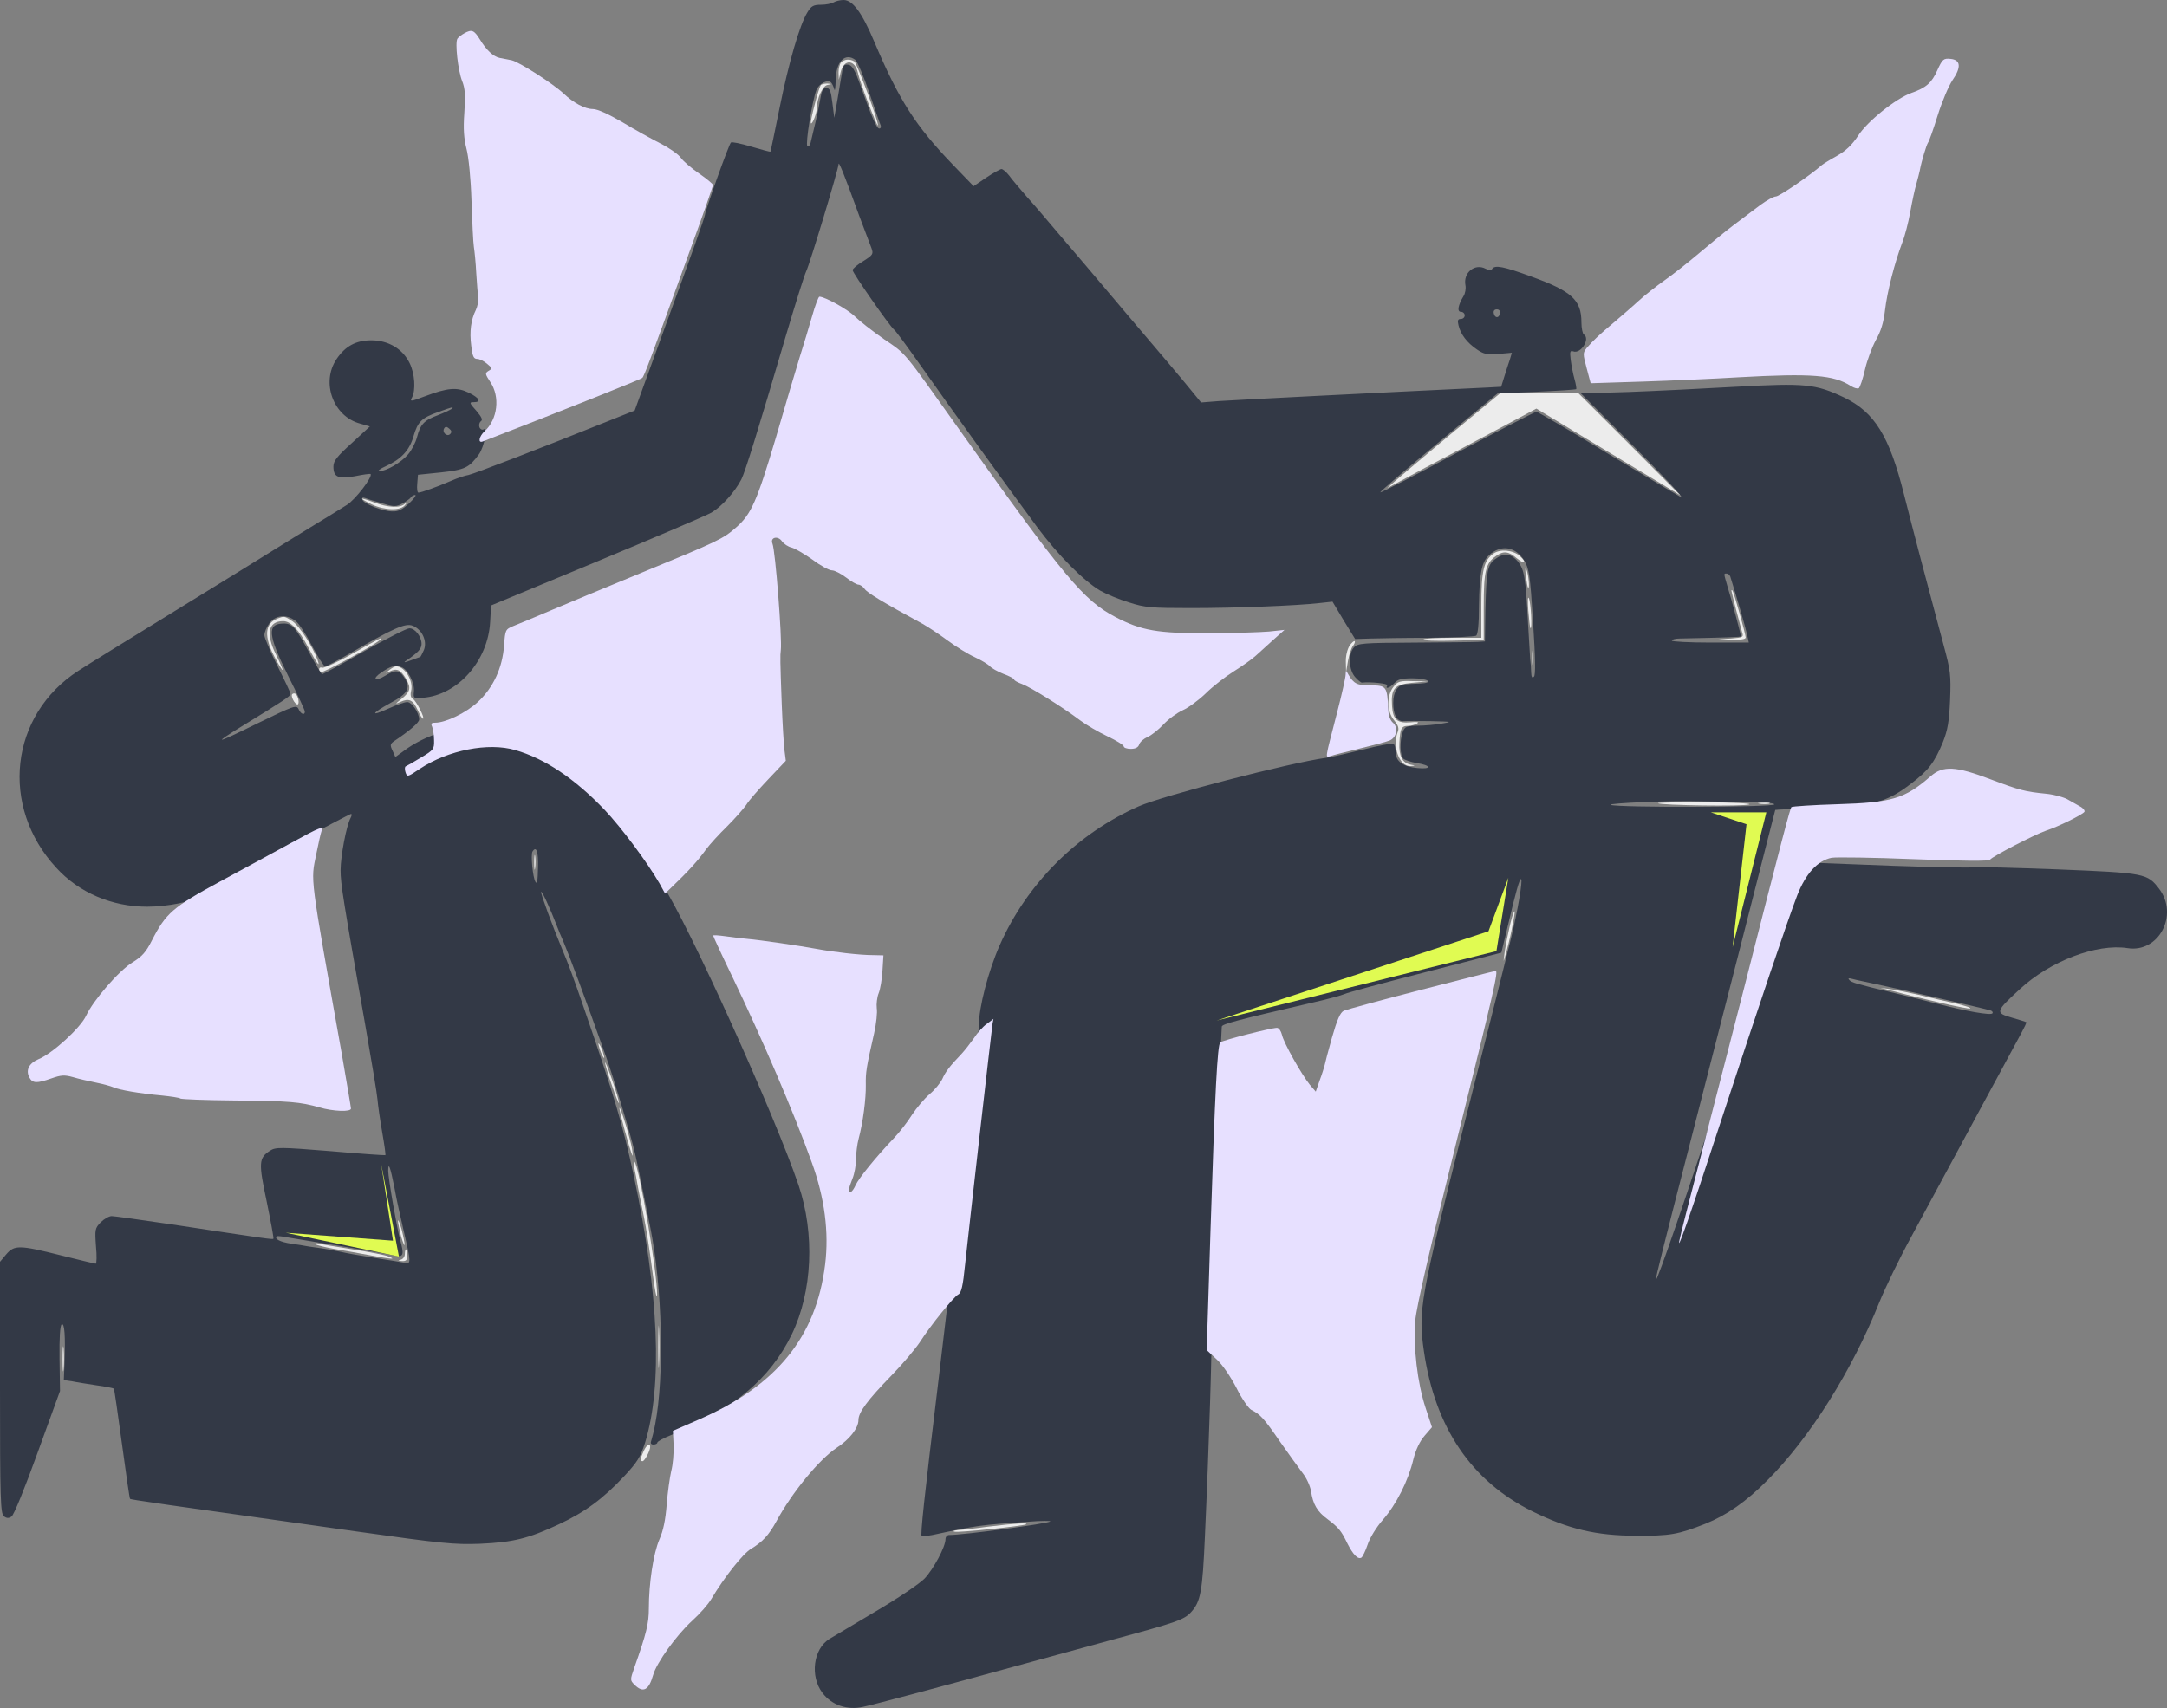 <?xml version="1.0" encoding="UTF-8" standalone="no"?>
<svg
   width="468"
   height="369"
   viewBox="0 0 468 369"
   fill="none"
   version="1.1"
   id="svg3235"
   sodipodi:docname="svg.svg"
   inkscape:version="1.2 (dc2aeda, 2022-05-15)"
   xmlns:inkscape="http://www.inkscape.org/namespaces/inkscape"
   xmlns:sodipodi="http://sodipodi.sourceforge.net/DTD/sodipodi-0.dtd"
   xmlns="http://www.w3.org/2000/svg"
   xmlns:svg="http://www.w3.org/2000/svg">
  <rect x="0" y="0" width="468" height="369" fill="#808080" stroke="none"/>
  <defs
     id="defs3239" />
  <sodipodi:namedview
     id="namedview3237"
     pagecolor="#ffffff"
     bordercolor="#000000"
     borderopacity="0.25"
     inkscape:showpageshadow="2"
     inkscape:pageopacity="0.0"
     inkscape:pagecheckerboard="0"
     inkscape:deskcolor="#d1d1d1"
     showgrid="false"
     inkscape:zoom="0.57420925"
     inkscape:cx="195.05085"
     inkscape:cy="156.73729"
     inkscape:window-width="1680"
     inkscape:window-height="1022"
     inkscape:window-x="1920"
     inkscape:window-y="0"
     inkscape:window-maximized="1"
     inkscape:current-layer="svg3235" />
  <path
     d="m 180.022,0.514 c -0.411,0.257 -1.646,0.514 -2.726,0.514 -1.595,0 -2.109,0.257 -2.932,1.645 -1.646,2.673 -4.012,10.745 -6.018,20.718 -1.029,5.09 -1.903,9.305 -1.954,9.357 -0.052,0.103 -1.903,-0.411 -4.167,-1.08 -2.212,-0.668 -4.217,-1.08 -4.372,-0.874 -0.462,0.411 -5.606,14.857 -5.606,15.629 0,0.36 -3.395,9.974 -7.612,21.438 l -7.561,20.821 -6.429,2.57 c -13.425,5.399 -28.238,11.105 -29.472,11.362 -0.72,0.103 -2.418,0.668 -3.807,1.286 -2.88,1.234 -6.378,2.519 -6.995,2.519 -0.257,0 -0.36,-0.874 -0.257,-1.953 l 0.154,-1.902 4.989,-0.514 c 5.195,-0.565 6.069,-1.028 8.178,-3.907 1.132,-1.594 2.006,-5.964 1.029,-5.399 -0.308,0.206 -0.719,0 -0.926,-0.462 -0.154,-0.514 0,-1.029 0.308,-1.285 0.463,-0.257 0.206,-0.875 -0.977,-2.263 -1.543,-1.696 -1.543,-1.85 -0.566,-1.85 1.749,0 1.235,-0.926 -1.08,-2.056 -2.572,-1.234 -4.526,-1.08 -9.566,0.823 -2.984,1.131 -3.189,1.131 -2.675,0.205 0.823,-1.542 0.617,-5.14 -0.514,-7.403 -1.492,-3.085 -4.578,-4.935 -8.282,-4.935 -3.291,0 -5.606,1.234 -7.509,4.062 -3.394,5.037 -0.72,12.389 5.092,13.931 l 2.108,0.617 -3.909,3.598 c -3.138,2.828 -3.961,3.856 -3.961,5.038 0,2.314 1.029,2.776 4.68,2.107 1.749,-0.359 3.24,-0.565 3.343,-0.462 0.514,0.565 -3.291,5.552 -5.143,6.684 -1.132,0.719 -4.629,2.879 -7.766,4.78 -3.086,1.902 -7.047,4.319 -8.744,5.399 -1.697,1.08 -11.058,6.838 -20.831,12.853 -9.773,6.014 -19.031,11.721 -20.574,12.75 -14.865,9.561 -17.076,29.355 -4.783,42.618 4.886,5.347 11.984,8.381 19.597,8.381 4.423,0 9.927,-1.132 11.419,-2.314 0.411,-0.36 2.057,-1.337 3.6,-2.159 1.543,-0.874 8.641,-4.678 15.739,-8.586 7.098,-3.856 13.065,-6.992 13.27,-6.992 0.206,0 0.155,0.411 -0.102,0.875 -0.927,1.696 -2.16,8.328 -2.16,11.31 0,2.931 0.565,6.375 5.401,33.828 1.286,7.352 2.469,14.395 2.572,15.68 0.103,1.286 0.565,4.473 1.029,7.146 0.462,2.623 0.772,4.833 0.668,4.884 -0.103,0.051 -5.452,-0.308 -11.881,-0.874 -10.853,-0.875 -11.83,-0.875 -13.013,-0.103 -2.469,1.594 -2.52,2.571 -0.72,11.053 0.874,4.267 1.543,7.865 1.44,7.968 -0.206,0.205 -1.234,0.051 -21.911,-3.085 -6.635,-0.977 -12.447,-1.799 -13.013,-1.799 -0.566,0 -1.646,0.617 -2.366,1.337 -1.234,1.285 -1.286,1.542 -1.029,5.14 0.206,2.108 0.154,3.805 -0.051,3.805 -0.206,0 -3.6,-0.823 -7.509,-1.799 C 4.166,268.924 3.086,268.924 1.337,270.981 L 0,272.575 v 27.144 c 0,24.111 0.103,27.195 0.823,27.813 0.566,0.462 1.029,0.514 1.646,0.103 0.514,-0.257 2.932,-6.272 5.658,-13.829 L 12.962,300.491 12.859,293.499 c -0.051,-4.524 0.103,-7.146 0.463,-7.403 0.617,-0.36 0.823,2.416 0.617,8.328 l -0.154,3.702 1.749,0.257 c 0.926,0.206 3.292,0.565 5.298,0.875 1.955,0.257 3.652,0.616 3.755,0.719 0.103,0.103 0.874,5.45 1.749,11.927 0.874,6.426 1.646,11.824 1.749,11.876 0.103,0.205 6.069,1.028 48.812,7.043 18.568,2.622 21.191,2.879 26.746,2.673 7.252,-0.308 10.595,-1.182 17.077,-4.215 5.606,-2.622 9.463,-5.45 14.093,-10.385 2.778,-2.982 3.497,-4.113 4.475,-7.146 3.858,-12.441 3.035,-32.337 -2.418,-57.785 -2.315,-10.795 -4.218,-17.274 -10.595,-35.729 -2.521,-7.352 -3.497,-9.923 -4.938,-13.367 -1.954,-4.678 -4.577,-11.773 -4.474,-12.184 0.154,-0.359 1.954,3.547 3.497,7.557 0.205,0.566 0.772,1.954 1.286,3.085 1.389,3.29 4.32,11.156 9.206,24.831 1.8,5.038 5.401,17.12 6.275,20.924 0.668,2.93 1.081,5.037 3.343,16.194 2.572,12.801 3.035,32.028 1.029,42.413 -0.257,1.388 -0.668,2.982 -0.823,3.444 -0.257,0.668 -0.103,0.926 0.462,0.926 0.463,0 0.824,-0.205 0.824,-0.411 0,-0.257 1.337,-0.977 2.983,-1.645 13.373,-5.398 21.396,-12.132 26.078,-21.798 4.423,-9.202 4.989,-21.644 1.44,-32.183 -5.195,-15.268 -23.66,-56.139 -29.472,-65.033 -8.024,-12.338 -11.419,-16.862 -16.202,-21.644 -8.23,-8.277 -14.916,-12.03 -22.22,-12.441 -5.812,-0.308 -12.756,1.799 -17.488,5.399 l -1.697,1.234 -0.617,-1.388 c -0.565,-1.183 -0.514,-1.44 0.36,-2.056 3.446,-2.314 5.401,-4.011 5.401,-4.679 0,-1.439 -1.595,-3.753 -2.572,-3.753 -0.566,0 -2.315,0.617 -3.91,1.337 -4.166,1.902 -3.96,1.182 0.257,-1.131 3.961,-2.108 4.527,-3.342 2.829,-5.758 -0.977,-1.389 -1.748,-1.44 -3.909,-0.155 -2.264,1.389 -2.983,0.72 -0.823,-0.719 2.057,-1.388 2.88,-1.593 4.269,-1.131 1.389,0.462 2.932,3.444 2.726,5.296 -0.154,1.439 -0.103,1.49 1.903,1.336 7.561,-0.565 14.093,-7.968 14.556,-16.348 l 0.206,-3.598 22.682,-9.408 c 12.498,-5.193 23.711,-9.974 24.895,-10.641 2.212,-1.286 5.091,-4.473 6.48,-7.198 0.823,-1.645 3.446,-10.076 9.619,-31.051 2.057,-6.94 4.012,-13.161 4.372,-13.881 0.772,-1.542 6.944,-22.003 6.995,-23.134 0,-0.771 1.081,1.799 4.526,11.31 1.132,2.982 2.264,6.015 2.572,6.786 0.463,1.285 0.36,1.491 -1.748,2.828 -1.286,0.771 -2.315,1.645 -2.315,1.954 0,0.617 8.023,12.133 8.949,12.853 0.36,0.257 2.932,3.753 5.71,7.711 5.915,8.432 19.236,26.888 25.203,34.959 4.526,6.067 9.978,11.568 13.63,13.727 1.286,0.719 4.063,1.901 6.172,2.519 3.446,1.131 4.834,1.234 13.373,1.234 9.773,0 22.785,-0.514 27.775,-1.08 l 2.829,-0.308 2.418,4.061 2.469,4.011 3.189,-0.103 c 1.8,-0.051 7.509,-0.154 12.807,-0.154 5.247,-0.052 9.773,-0.257 10.133,-0.463 0.36,-0.205 0.617,-2.416 0.617,-6.477 0.103,-7.095 0.565,-9.407 2.16,-10.898 2.623,-2.417 5.76,-1.902 7.663,1.234 0.978,1.593 1.235,3.187 1.852,13.109 0.514,8.02 0.565,11.516 0.205,11.876 -0.411,0.411 -0.565,0.103 -0.617,-0.977 0,-0.823 -0.102,-2.056 -0.205,-2.776 -0.052,-0.72 -0.257,-4.165 -0.463,-7.712 -0.514,-10.076 -0.823,-11.721 -2.212,-13.418 -1.492,-1.747 -3.086,-1.901 -4.937,-0.462 -1.646,1.285 -1.852,2.519 -2.057,11.053 l -0.103,6.683 -1.543,0.103 c -0.824,0.052 -6.996,0.103 -13.733,0.154 -11.213,0.052 -12.19,0.154 -13.013,1.029 -1.286,1.439 -1.132,4.935 0.308,6.477 0.617,0.668 1.235,1.183 1.44,1.131 1.903,-0.205 5.71,0.206 5.453,0.617 -0.566,0.926 0.565,0.514 1.543,-0.514 0.719,-0.823 1.594,-1.028 3.909,-1.028 3.343,0 4.783,0.977 1.646,1.131 -1.08,0.051 -2.521,0.103 -3.189,0.154 -1.594,0.051 -2.623,1.594 -2.623,4.01 0,2.622 0.823,4.062 2.212,3.959 0.617,-0.051 3.343,-0.051 6.018,0 4.423,0.103 4.629,0.154 2.315,0.514 -1.389,0.257 -3.807,0.462 -5.298,0.462 -2.418,0.052 -2.778,0.206 -3.189,1.388 -0.72,1.851 -0.617,5.141 0.154,5.758 0.36,0.309 1.646,0.72 2.829,0.926 3.24,0.514 3.343,1.388 0.154,1.08 -3.137,-0.308 -4.68,-1.44 -4.68,-3.496 0,-0.771 -0.206,-1.542 -0.463,-1.747 -0.308,-0.154 -3.291,0.411 -6.687,1.285 -3.394,0.823 -6.944,1.645 -7.869,1.748 -7.869,1.08 -35.233,8.174 -40.479,10.487 -13.27,5.861 -24.122,16.708 -29.986,29.972 -2.469,5.552 -4.526,13.469 -4.526,17.377 -0.052,2.622 -3.292,31.308 -8.693,76.395 -3.189,26.271 -3.961,33.725 -3.651,33.93 0.154,0.103 1.183,-0.051 2.315,-0.256 9.824,-2.108 10.235,-2.159 20.831,-2.879 2.675,-0.206 4.783,-0.206 4.629,-0.052 -0.463,0.463 -18.671,2.931 -21.86,2.931 -0.411,0 -0.772,0.411 -0.772,0.874 0,1.696 -2.624,6.529 -4.526,8.534 -1.029,1.08 -5.813,4.319 -10.647,7.146 -4.783,2.828 -9.258,5.501 -9.927,5.912 -3.446,2.159 -4.218,8.02 -1.492,11.619 2.006,2.674 5.35,3.805 8.795,3.033 3.241,-0.719 16.254,-4.215 30.141,-8.019 5.812,-1.594 16.51,-4.524 23.865,-6.529 13.682,-3.701 15.379,-4.267 16.871,-5.963 2.005,-2.211 2.417,-4.422 2.931,-16.143 0.875,-19.073 1.646,-43.647 1.389,-44.058 -0.308,-0.514 0.978,-42.465 1.749,-56.14 0.257,-5.244 0.514,-9.768 0.514,-10.076 0,-0.566 3.137,-1.389 19.545,-5.193 3.24,-0.72 6.377,-1.594 6.944,-1.851 0.565,-0.308 8.435,-2.416 17.488,-4.729 l 16.407,-4.216 1.286,-5.347 c 1.8,-7.711 2.675,-10.847 2.984,-10.539 0.359,0.36 -0.72,6.735 -2.212,12.904 -0.668,2.828 -5.195,20.77 -10.03,39.843 -9.618,38.095 -10.03,40.408 -8.744,49.301 2.418,16.451 10.236,28.019 23.455,34.547 7.715,3.805 13.784,5.245 22.374,5.245 7.252,0.051 9.052,-0.257 14.916,-2.571 4.629,-1.851 8.847,-4.781 13.424,-9.408 9.155,-9.15 18.259,-23.648 24.174,-38.454 1.235,-3.033 4.321,-9.459 6.944,-14.241 11.162,-20.718 22.58,-41.796 23.712,-43.904 0.668,-1.234 1.183,-2.314 1.08,-2.366 -0.103,-0.051 -1.492,-0.513 -3.137,-0.977 -3.6,-1.028 -3.549,-1.285 1.697,-6.117 6.583,-6.118 16.664,-9.923 23.3,-8.894 6.738,1.08 11.11,-7.146 6.841,-12.802 -2.572,-3.341 -2.932,-3.444 -21.911,-4.215 -9.464,-0.36 -17.694,-0.565 -18.208,-0.463 -0.565,0.154 -8.281,0 -17.179,-0.308 l -16.151,-0.616 -2.108,1.131 c -1.184,0.668 -2.572,1.748 -3.086,2.468 -1.338,1.799 -5.71,14.241 -15.019,42.619 -8.487,25.962 -14.711,44.058 -15.019,43.801 -0.154,-0.154 1.697,-7.506 7.869,-31.462 1.543,-5.964 6.172,-24.111 10.339,-40.357 4.115,-16.245 7.56,-29.612 7.56,-29.663 0.052,-0.051 4.475,-0.257 9.825,-0.411 11.419,-0.462 14.248,-1.234 19.545,-5.296 3.704,-2.827 4.989,-4.472 6.841,-8.945 1.029,-2.622 1.337,-4.37 1.543,-9.099 0.206,-5.347 0.103,-6.323 -1.389,-11.825 -3.189,-11.875 -6.687,-25.139 -8.59,-32.696 -3.137,-12.492 -6.326,-17.634 -12.91,-20.821 -6.172,-2.93 -8.384,-3.136 -23.3,-2.314 -7.201,0.411 -17.694,0.926 -23.3,1.131 l -10.236,0.309 11.522,11.567 c 6.326,6.323 10.903,11.208 10.184,10.899 -0.668,-0.36 -7.921,-4.679 -16.048,-9.562 -8.127,-4.935 -15.019,-8.945 -15.276,-8.945 -0.257,0 -7.92,3.958 -17.025,8.791 -9.053,4.883 -16.562,8.739 -16.716,8.637 -0.103,-0.103 5.555,-4.987 12.602,-10.796 l 12.756,-10.59 8.384,-0.36 c 4.629,-0.205 8.487,-0.462 8.59,-0.565 0.103,-0.051 -0.051,-1.08 -0.36,-2.159 -0.308,-1.08 -0.668,-2.982 -0.823,-4.164 -0.206,-1.748 -0.154,-2.057 0.514,-1.851 1.646,0.668 3.806,-2.725 2.315,-3.65 -0.257,-0.154 -0.514,-1.337 -0.514,-2.622 0,-4.833 -2.109,-6.735 -10.801,-9.871 -6.018,-2.211 -7.921,-2.571 -8.487,-1.645 -0.206,0.36 -0.668,0.308 -1.389,-0.051 -2.315,-1.234 -4.886,0.823 -4.372,3.547 0.154,0.72 -0.051,1.799 -0.411,2.365 -1.183,1.954 -1.44,3.393 -0.566,3.393 0.463,0 0.824,0.36 0.824,0.771 0,0.411 -0.36,0.771 -0.824,0.771 -0.668,0 -0.772,0.309 -0.514,1.388 0.463,1.954 1.852,3.753 3.961,5.192 1.492,1.028 2.212,1.183 4.681,0.976 l 2.88,-0.256 -0.411,1.388 c -0.257,0.719 -0.772,2.365 -1.183,3.649 l -0.72,2.314 -2.778,0.154 c -24.122,1.132 -55.086,2.725 -58.121,2.931 l -3.909,0.308 -2.264,-2.776 c -1.234,-1.543 -7.355,-8.791 -13.578,-16.092 -6.172,-7.352 -13.013,-15.372 -15.173,-17.891 -2.109,-2.519 -5.092,-6.015 -6.635,-7.712 -1.491,-1.748 -3.24,-3.753 -3.806,-4.575 -0.617,-0.771 -1.338,-1.388 -1.646,-1.388 -0.257,0 -1.749,0.823 -3.292,1.851 l -2.726,1.851 -4.372,-4.524 C 197.664,27.144 194.167,21.644 188.766,8.894 186.142,2.673 184.137,0 182.183,0 c -0.772,0 -1.749,0.257 -2.16,0.514 z m 4.732,12.441 c 0.411,0.36 1.8,3.547 2.983,7.095 1.234,3.547 2.315,6.735 2.469,7.043 0.103,0.36 0,0.668 -0.308,0.668 -0.566,0 -1.543,-2.211 -3.961,-8.997 -1.286,-3.65 -1.903,-4.678 -2.726,-4.781 -0.875,-0.154 -1.132,0.154 -1.338,1.542 -0.154,0.925 -0.617,3.547 -0.977,5.809 l -0.72,4.113 -0.411,-3.239 c -0.309,-2.57 -0.566,-3.187 -1.286,-3.187 -0.72,0 -1.029,0.565 -1.286,2.159 -0.206,1.234 -0.668,3.496 -1.029,5.038 -0.36,1.542 -0.824,3.496 -1.029,4.319 -0.154,0.874 -0.514,1.285 -0.772,1.028 -0.463,-0.463 1.029,-9.716 1.954,-12.133 0.565,-1.388 2.469,-2.365 3.189,-1.594 0.205,0.206 0.514,0.874 0.668,1.439 0.154,0.566 0.257,-0.308 0.308,-1.954 0.052,-4.061 2.057,-6.066 4.27,-4.37 z M 323.937,67.707 c -0.206,1.131 -1.132,1.028 -1.337,-0.051 -0.103,-0.514 0.154,-0.823 0.668,-0.823 0.514,0 0.772,0.36 0.668,0.874 z M 97.469,88.373 c -0.309,0.206 -1.595,0.823 -2.932,1.337 -2.932,1.08 -3.755,1.953 -4.475,4.73 -0.308,1.182 -1.183,2.879 -1.954,3.753 -1.44,1.696 -4.68,3.598 -6.172,3.598 -0.514,0 0.103,-0.513 1.389,-1.08 3.291,-1.49 5.091,-3.392 5.966,-6.425 0.926,-3.188 1.749,-4.011 5.401,-5.296 3.292,-1.183 3.395,-1.183 2.778,-0.617 z m -0.257,5.399 c -0.668,0.668 -1.8,-0.36 -1.286,-1.234 0.257,-0.411 0.565,-0.411 1.08,0.051 0.514,0.411 0.617,0.772 0.206,1.183 z m -8.847,14.96 c -1.44,1.337 -2.366,1.799 -3.6,1.748 -2.108,0 -6.223,-1.645 -6.48,-2.52 -0.155,-0.462 0.051,-0.565 0.616,-0.359 0.463,0.205 2.109,0.719 3.652,1.131 2.52,0.772 2.932,0.772 4.32,0.051 0.824,-0.462 1.698,-1.028 1.852,-1.336 0.154,-0.257 0.617,-0.514 0.926,-0.514 0.36,0 -0.257,0.823 -1.286,1.799 z M 373.674,124.515 c 1.286,4.113 3.394,11.311 3.651,12.596 l 0.36,1.696 h -8.333 c -4.526,0 -8.281,-0.205 -8.281,-0.411 0,-0.257 0.772,-0.462 1.697,-0.462 9.927,-0.206 13.219,-0.308 13.219,-0.462 0,-0.309 -1.954,-7.712 -2.881,-10.693 -0.874,-3.034 -0.874,-2.879 -0.205,-2.879 0.308,0 0.617,0.308 0.772,0.616 z m -309.844,9.614 c 0.72,0.514 2.315,2.982 3.549,5.399 1.286,2.416 2.572,4.421 2.829,4.421 0.308,0 2.726,-1.286 5.401,-2.828 9.206,-5.347 11.933,-6.58 13.476,-5.963 2.057,0.771 3.24,3.341 2.469,5.244 -0.36,0.823 -0.72,1.491 -0.772,1.491 -0.052,0 -1.029,0.359 -2.109,0.771 -1.183,0.463 -1.645,0.514 -1.029,0.103 2.572,-1.748 3.395,-2.571 3.395,-3.649 0,-1.594 -1.389,-3.393 -2.624,-3.393 -0.565,0 -4.988,2.262 -9.824,4.986 -4.835,2.776 -8.898,4.987 -9.052,4.935 -0.155,-0.051 -1.338,-2.056 -2.675,-4.524 -2.983,-5.552 -3.755,-6.426 -5.555,-6.426 -3.703,0 -3.498,2.417 0.926,11.311 2.006,3.959 3.6,7.403 3.6,7.711 0,0.874 -0.874,0.565 -1.337,-0.514 -0.463,-0.977 -0.926,-0.823 -8.95,3.085 -9.104,4.472 -9.824,4.627 -3.343,0.616 8.898,-5.449 10.544,-6.528 10.544,-6.992 0,-0.257 -1.286,-2.981 -2.829,-6.066 -1.543,-3.084 -2.829,-6.066 -2.829,-6.631 0,-0.617 0.463,-1.748 1.08,-2.571 1.286,-1.799 3.755,-2.005 5.658,-0.514 z m 313.084,39.071 c 3.807,0.052 6.275,0.257 6.275,0.565 0,0.617 -33.844,0.72 -35.336,0.103 -0.926,-0.36 13.373,-0.977 19.391,-0.772 1.851,0.052 6.172,0.103 9.67,0.103 z M 116.191,187.44 c -0.051,2.879 -0.205,3.702 -0.565,3.033 -0.565,-0.977 -1.029,-5.861 -0.617,-6.528 0.824,-1.286 1.286,0 1.183,3.495 z m 289.116,25.191 c 3.806,0.771 23.3,5.244 24.586,5.655 0.36,0.103 0.565,0.411 0.411,0.617 -0.308,0.513 -5.761,-0.463 -11.881,-2.056 -2.264,-0.566 -6.429,-1.645 -9.258,-2.314 -8.384,-2.005 -9.258,-2.263 -9.773,-2.828 -0.36,-0.411 -0.154,-0.462 0.772,-0.205 0.719,0.205 3.034,0.667 5.143,1.131 z M 85.176,256.535 c 0.411,2.417 1.389,6.735 2.057,9.562 1.543,6.631 1.595,7.095 0.052,6.684 -0.669,-0.155 -3.6,-0.617 -6.584,-1.08 -2.931,-0.463 -6.172,-1.029 -7.149,-1.286 -0.978,-0.205 -3.086,-0.616 -4.629,-0.823 -1.543,-0.205 -2.932,-0.411 -3.086,-0.462 -0.154,-0.051 -1.492,-0.257 -2.932,-0.462 -2.417,-0.36 -3.703,-1.029 -3.138,-1.594 0.103,-0.103 1.183,0 2.469,0.257 1.286,0.205 3.96,0.668 5.915,0.977 4.423,0.668 15.431,2.571 17.385,2.982 1.594,0.308 1.749,-0.36 0.875,-3.444 -0.668,-2.314 -2.572,-13.367 -2.572,-14.909 0,-2.108 0.462,-0.823 1.337,3.598 z"
     fill="#333946"
     id="path3149"
     style="stroke-width:1.001" />
  <path
     d="m 100.233,7.212 c -0.566,0.309 -1.235,0.823 -1.44,1.131 -0.566,0.823 0.102,6.889 1.029,9.202 0.616,1.542 0.719,3.033 0.462,6.786 -0.257,3.547 -0.103,5.552 0.463,7.814 0.462,1.748 0.926,6.323 1.08,11.207 0.154,4.524 0.36,8.997 0.514,9.973 0.154,0.977 0.411,3.496 0.514,5.655 0.154,2.159 0.309,4.524 0.411,5.295 0.103,0.771 -0.154,2.005 -0.514,2.725 -1.029,2.056 -1.388,4.627 -0.977,7.711 0.257,2.262 0.514,2.827 1.286,2.827 0.514,0 1.44,0.463 2.108,1.029 1.132,0.925 1.183,1.08 0.36,1.542 -0.823,0.514 -0.772,0.668 0.36,2.417 2.16,3.187 1.594,8.07 -1.235,10.641 -1.183,1.08 -1.491,2.622 -0.411,2.21 17.128,-6.631 34.153,-13.418 34.461,-13.726 0.411,-0.359 1.697,-3.805 10.081,-26.939 2.881,-7.866 5.196,-14.498 5.196,-14.755 0,-0.206 -1.338,-1.337 -2.983,-2.468 -1.646,-1.131 -3.395,-2.622 -3.91,-3.342 -0.462,-0.72 -2.418,-2.108 -4.32,-3.085 -1.903,-0.977 -5.658,-3.033 -8.282,-4.627 -3.086,-1.799 -5.452,-2.879 -6.429,-2.879 -1.748,0 -4.218,-1.337 -6.377,-3.393 -2.264,-2.108 -9.567,-6.786 -11.162,-7.146 -0.875,-0.154 -2.006,-0.411 -2.624,-0.514 -1.388,-0.309 -2.829,-1.645 -4.269,-4.01 -1.234,-2.005 -1.748,-2.211 -3.394,-1.285 z"
     fill="#e7e0ff"
     id="path3151"
     style="stroke-width:1.001" />
  <path
     d="m 418.417,15.137 c -1.234,2.776 -2.418,3.804 -5.606,4.935 -3.343,1.182 -9.567,6.169 -11.522,9.254 -1.286,1.954 -2.623,3.239 -4.526,4.318 -1.492,0.823 -2.983,1.748 -3.292,2.005 -2.52,2.211 -9.206,6.786 -9.927,6.786 -0.514,0 -2.057,0.874 -3.446,1.902 -1.389,1.028 -3.909,2.93 -5.606,4.216 -1.698,1.285 -5.041,4.01 -7.458,6.066 -2.418,2.056 -5.813,4.73 -7.51,5.912 -1.748,1.234 -4.32,3.239 -5.709,4.524 -1.389,1.285 -3.807,3.342 -5.298,4.627 -3.138,2.622 -4.475,3.907 -5.813,5.449 -0.874,1.08 -0.874,1.285 -0.051,4.37 l 0.875,3.29 11.367,-0.36 c 6.275,-0.205 15.534,-0.616 20.626,-0.926 15.79,-0.874 20.522,-0.513 24.225,1.902 0.668,0.411 1.389,0.617 1.697,0.463 0.257,-0.206 0.875,-2.005 1.338,-4.062 0.462,-2.005 1.543,-4.884 2.366,-6.375 1.08,-1.902 1.646,-3.753 1.954,-6.426 0.463,-4.01 2.109,-10.333 3.704,-14.549 0.565,-1.388 1.337,-4.37 1.749,-6.683 0.411,-2.262 0.977,-4.987 1.337,-6.118 0.308,-1.08 0.617,-2.365 0.72,-2.828 0.359,-2.005 1.44,-5.501 1.748,-5.964 0.257,-0.308 1.183,-2.93 2.109,-5.912 0.926,-2.982 2.366,-6.375 3.188,-7.609 1.955,-2.828 1.8,-4.421 -0.411,-4.627 -1.491,-0.154 -1.748,0.051 -2.829,2.416 z"
     fill="#e7e0ff"
     id="path3153"
     style="stroke-width:1.001" />
  <path
     d="m 175.366,68.36 c -0.668,2.313 -1.851,6.272 -2.674,8.842 -0.772,2.519 -3.086,10.282 -5.092,17.223 -4.115,13.829 -5.35,16.656 -8.59,19.484 -2.829,2.519 -3.961,3.033 -20.471,9.819 -7.612,3.136 -16.562,6.838 -19.802,8.226 -3.24,1.389 -6.738,2.828 -7.766,3.239 -1.852,0.772 -1.852,0.823 -2.109,4.267 -0.36,4.832 -2.315,9.048 -5.606,12.133 -2.521,2.365 -6.996,4.524 -9.258,4.524 -0.875,0 -0.978,0.205 -0.669,0.874 0.206,0.514 0.412,1.851 0.412,2.93 0.051,1.902 -0.103,2.108 -2.778,3.702 -1.543,0.926 -3.035,1.8 -3.292,1.902 -0.257,0.052 -0.308,0.668 -0.102,1.286 0.359,1.08 0.411,1.08 3.086,-0.72 6.12,-4.061 14.813,-5.758 20.625,-4.061 6.429,1.85 12.91,6.22 19.288,12.904 3.651,3.856 9.207,11.31 11.881,15.937 l 1.184,2.159 1.44,-1.388 c 3.651,-3.496 5.658,-5.707 7.458,-8.226 0.772,-1.029 2.777,-3.239 4.526,-4.935 1.697,-1.697 3.549,-3.805 4.115,-4.627 0.514,-0.874 2.675,-3.341 4.732,-5.501 l 3.806,-4.01 -0.308,-2.417 c -0.154,-1.388 -0.411,-5.707 -0.565,-9.665 -0.36,-9.769 -0.36,-10.642 -0.206,-11.825 0.308,-2.416 -1.183,-21.489 -1.8,-22.98 -0.565,-1.388 1.183,-1.799 2.057,-0.514 0.411,0.565 1.337,1.183 2.057,1.337 0.772,0.205 2.778,1.388 4.526,2.622 1.697,1.285 3.6,2.314 4.218,2.314 0.565,0 1.954,0.719 3.035,1.542 1.131,0.874 2.315,1.542 2.674,1.542 0.36,0 0.978,0.411 1.338,0.926 0.565,0.823 3.651,2.725 12.55,7.557 1.184,0.668 3.6,2.263 5.401,3.598 1.8,1.337 4.475,2.982 5.864,3.599 1.44,0.667 2.88,1.542 3.24,1.953 0.36,0.411 1.646,1.131 2.932,1.645 1.286,0.462 2.315,1.028 2.315,1.234 0,0.205 0.772,0.616 1.749,0.977 1.8,0.668 8.744,4.986 12.55,7.865 1.235,0.926 3.858,2.468 5.812,3.393 1.955,0.926 3.549,1.902 3.549,2.21 0,0.257 0.668,0.514 1.492,0.514 1.029,0 1.645,-0.308 1.851,-0.977 0.154,-0.514 0.978,-1.234 1.8,-1.594 0.772,-0.308 2.315,-1.542 3.394,-2.673 1.029,-1.132 2.932,-2.52 4.167,-3.085 1.286,-0.565 3.497,-2.211 4.989,-3.649 1.491,-1.491 4.217,-3.599 6.017,-4.73 1.8,-1.131 4.013,-2.673 4.835,-3.444 0.875,-0.772 2.572,-2.314 3.858,-3.496 l 2.315,-2.056 -3.343,0.36 c -1.851,0.154 -7.715,0.36 -13.116,0.36 -10.955,0.051 -14.453,-0.565 -20.06,-3.496 -6.893,-3.598 -10.955,-8.483 -33.587,-40.305 -12.551,-17.633 -11.47,-16.348 -16.356,-19.69 -2.521,-1.748 -5.35,-3.959 -6.327,-4.935 -1.491,-1.491 -6.48,-4.267 -7.663,-4.267 -0.206,0 -0.926,1.902 -1.595,4.267 z"
     fill="#e7e0ff"
     id="path3155"
     style="stroke-width:1.001" />
  <path
     d="m 290.608,145.747 c 0,0.566 -0.824,4.268 -1.852,8.226 -2.675,10.334 -2.572,9.666 -1.44,9.357 0.565,-0.206 3.394,-0.926 6.378,-1.645 2.983,-0.72 5.915,-1.491 6.48,-1.748 1.492,-0.668 1.851,-2.828 0.617,-3.856 -0.566,-0.514 -0.926,-1.542 -0.978,-2.725 -0.205,-5.089 -0.36,-5.296 -3.858,-5.296 -2.829,0 -3.6,-0.359 -4.732,-2.314 -0.565,-1.028 -0.565,-1.028 -0.616,0 z"
     fill="#e7e0ff"
     id="path3157"
     style="stroke-width:1.001" />
  <path
     d="m 416.984,167.661 c -5.607,4.883 -8.333,5.706 -20.163,6.066 -5.247,0.154 -9.722,0.462 -9.927,0.616 -0.309,0.36 -1.595,5.193 -10.801,41.334 -2.675,10.436 -6.739,26.168 -9.001,34.959 -2.264,8.74 -4.27,16.502 -4.372,17.223 -0.72,3.238 2.366,-5.502 8.538,-24.421 8.898,-27.092 14.865,-44.777 16.87,-49.97 1.852,-4.781 4.424,-7.557 7.458,-8.175 1.029,-0.154 9.053,-0.051 17.848,0.309 10.544,0.411 16.151,0.462 16.356,0.102 0.411,-0.668 9.67,-5.449 12.087,-6.271 2.572,-0.823 7.869,-3.445 8.282,-4.062 0.154,-0.257 -0.257,-0.823 -0.978,-1.183 -0.668,-0.359 -1.903,-1.08 -2.726,-1.542 -0.875,-0.462 -2.932,-1.028 -4.578,-1.183 -4.577,-0.462 -5.606,-0.719 -12.035,-3.135 -7.458,-2.828 -10.185,-2.982 -12.859,-0.668 z"
     fill="#e7e0ff"
     id="path3159"
     style="stroke-width:1.001" />
  <path
     d="m 62.937,182.052 c -3.24,1.747 -10.133,5.552 -15.328,8.328 -10.338,5.604 -11.779,6.89 -14.813,12.802 -1.234,2.468 -2.109,3.444 -4.115,4.678 -2.932,1.748 -8.538,8.226 -10.081,11.567 -1.183,2.571 -7.252,8.175 -10.338,9.408 -2.006,0.874 -2.777,2.365 -1.903,3.959 0.669,1.234 1.594,1.285 4.783,0.154 2.057,-0.719 2.777,-0.772 4.629,-0.257 1.183,0.36 3.446,0.874 4.989,1.183 1.543,0.308 3.189,0.771 3.652,0.977 1.08,0.565 5.864,1.388 10.493,1.799 1.955,0.205 3.806,0.462 4.063,0.668 0.309,0.154 5.504,0.359 11.624,0.411 11.881,0.102 14.247,0.308 18.362,1.491 2.983,0.874 6.841,1.028 6.841,0.256 0,-0.256 -0.926,-5.655 -2.005,-11.927 -6.996,-39.277 -6.687,-37.066 -5.504,-42.978 0.463,-2.314 0.977,-4.575 1.132,-4.986 0.514,-1.234 -0.206,-0.978 -6.481,2.468 z"
     fill="#e7e0ff"
     id="path3161"
     style="stroke-width:1.001" />
  <path
     d="m 154.017,202.116 c 0,0.154 1.851,4.164 4.166,8.945 6.532,13.623 13.168,29.047 17.128,40.048 2.778,7.608 3.756,15.114 2.881,22.106 -1.954,15.629 -10.493,26.117 -27.209,33.417 l -5.658,2.468 0.154,3.136 c 0.052,1.748 -0.154,4.216 -0.514,5.552 -0.308,1.337 -0.772,4.576 -0.977,7.198 -0.257,3.29 -0.72,5.655 -1.595,7.608 -1.286,3.033 -2.263,9.408 -2.263,14.909 0,3.187 -0.514,5.347 -3.138,12.75 -0.926,2.674 -0.926,2.725 0.052,3.702 1.851,1.851 3.086,1.183 4.012,-2.107 0.72,-2.622 5.04,-8.637 8.487,-11.773 1.594,-1.44 3.446,-3.547 4.064,-4.627 2.777,-4.678 6.841,-9.82 8.589,-10.847 2.521,-1.542 3.807,-2.93 5.453,-5.912 3.394,-6.272 9.258,-13.418 13.064,-15.937 2.778,-1.8 4.681,-4.268 4.681,-5.964 0,-1.696 1.954,-4.318 7.149,-9.665 2.367,-2.417 5.092,-5.656 6.121,-7.198 2.418,-3.753 7.252,-9.717 8.281,-10.282 0.669,-0.308 1.029,-1.85 1.492,-6.529 0.875,-8.226 5.709,-50.535 5.915,-51.923 l 0.206,-1.08 -1.441,1.08 c -0.823,0.565 -2.057,1.953 -2.777,3.084 -0.772,1.08 -1.954,2.622 -2.726,3.444 -2.521,2.622 -3.446,3.856 -4.115,5.399 -0.412,0.823 -1.595,2.314 -2.727,3.238 -1.131,0.977 -2.829,2.982 -3.806,4.473 -0.926,1.491 -2.675,3.753 -3.858,4.986 -4.064,4.267 -7.664,8.74 -8.333,10.231 -0.668,1.491 -1.44,2.005 -1.44,0.977 0,-0.308 0.36,-1.388 0.772,-2.417 0.411,-0.977 0.772,-2.879 0.772,-4.215 0,-1.286 0.257,-3.29 0.565,-4.422 0.926,-3.444 1.595,-8.585 1.543,-11.567 -0.051,-2.776 0.103,-3.753 1.8,-11.208 0.463,-2.056 0.72,-4.472 0.566,-5.398 -0.103,-0.874 0.051,-2.365 0.411,-3.239 0.36,-0.874 0.719,-3.084 0.823,-4.883 l 0.206,-3.29 -2.315,-0.052 c -2.778,0 -8.539,-0.668 -12.087,-1.336 -3.549,-0.668 -12.447,-1.954 -14.916,-2.159 -1.132,-0.103 -3.292,-0.36 -4.732,-0.565 -1.492,-0.206 -2.726,-0.309 -2.726,-0.154 z"
     fill="#e7e0ff"
     id="path3163"
     style="stroke-width:1.001" />
  <path
     d="m 306.947,213.817 c -8.59,2.212 -16.099,4.268 -16.716,4.524 -0.772,0.36 -1.44,1.851 -2.572,5.81 -0.823,2.93 -1.543,5.655 -1.594,6.015 -0.103,0.359 -0.514,1.799 -1.029,3.136 l -0.875,2.519 -1.286,-1.491 c -1.749,-2.159 -5.658,-9.048 -6.018,-10.796 -0.206,-0.823 -0.668,-1.491 -1.08,-1.491 -1.235,0 -11.728,2.674 -12.242,3.136 -0.616,0.565 -1.131,10.334 -2.108,40.562 l -0.823,25.911 2.159,2.005 c 1.235,1.131 2.984,3.702 4.27,6.169 1.131,2.314 2.623,4.421 3.188,4.729 1.955,0.977 2.727,1.799 6.224,6.89 1.903,2.724 4.115,5.758 4.886,6.786 0.823,1.029 1.594,2.725 1.8,3.856 0.411,2.879 1.337,4.473 3.6,6.118 2.366,1.799 2.932,2.468 4.269,5.244 1.235,2.417 2.264,3.496 3.035,3.033 0.257,-0.205 0.874,-1.439 1.337,-2.827 0.463,-1.44 1.903,-3.754 3.292,-5.347 2.88,-3.29 5.452,-8.329 6.583,-13.059 0.514,-2.056 1.389,-3.907 2.418,-5.089 l 1.594,-1.85 -1.389,-4.216 c -1.748,-5.296 -2.675,-13.161 -2.212,-18.816 0.257,-2.982 3.035,-15.063 8.744,-38.044 8.333,-33.519 9.258,-37.58 8.59,-37.477 -0.206,0 -7.407,1.85 -16.048,4.061 z"
     fill="#e7e0ff"
     id="path3165"
     style="stroke-width:1.001" />
  <path
     d="m 181.667,13.47 c -0.36,0.36 -0.566,1.337 -0.566,2.159 l 0.052,1.594 0.36,-1.491 c 0.668,-3.085 3.188,-2.982 3.806,0.154 0.36,1.799 4.064,11.464 4.269,11.207 0.36,-0.309 -4.474,-13.418 -5.091,-13.829 -0.926,-0.565 -2.109,-0.514 -2.829,0.206 z"
     fill="#ececec"
     id="path3167"
     style="stroke-width:1.001" />
  <path
     d="m 177.244,18.404 c -0.514,0.823 -2.367,8.02 -2.109,8.226 0.309,0.309 1.286,-2.262 1.286,-3.342 0,-2.056 1.235,-4.73 2.264,-4.935 1.08,-0.206 1.08,-0.206 -0.051,-0.308 -0.617,0 -1.235,0.154 -1.389,0.36 z"
     fill="#ececec"
     id="path3169"
     style="stroke-width:1.001" />
  <path
     d="m 313.391,93.721 c -5.863,4.883 -11.367,9.562 -12.241,10.333 l -1.543,1.388 2.315,-1.234 c 1.286,-0.719 3.961,-2.107 5.915,-3.187 2.006,-1.028 8.179,-4.318 13.784,-7.3 l 10.185,-5.45 15.533,9.356 15.534,9.357 L 351.813,95.88 340.755,84.827 h -8.281 -8.333 z"
     fill="#ececec"
     id="path3171"
     style="stroke-width:1.001" />
  <path
     d="m 78.18,107.755 c 0,0.103 0.977,0.668 2.16,1.234 2.726,1.285 6.223,1.388 7.149,0.103 0.566,-0.72 0.566,-0.772 -0.051,-0.257 -1.029,0.977 -3.704,0.823 -6.687,-0.308 -1.389,-0.566 -2.572,-0.875 -2.572,-0.772 z"
     fill="#ececec"
     id="path3173"
     style="stroke-width:1.001" />
  <path
     d="m 322.547,119.58 c -2.108,1.491 -2.623,3.701 -2.623,11.259 v 6.94 h -6.121 c -3.394,0 -6.275,0.155 -6.377,0.36 -0.155,0.257 2.726,0.36 6.377,0.257 l 6.635,-0.154 v -7.198 c 0,-7.711 0.411,-9.407 2.675,-10.95 1.594,-1.131 2.674,-1.028 4.474,0.514 1.698,1.388 2.264,0.977 0.617,-0.514 -1.44,-1.285 -4.217,-1.542 -5.658,-0.513 z"
     fill="#ececec"
     id="path3175"
     style="stroke-width:1.001" />
  <path
     d="m 329.542,124.411 c 0.154,1.286 0.359,2.417 0.462,2.52 0.411,0.462 0.103,-2.828 -0.308,-3.805 -0.309,-0.668 -0.36,-0.257 -0.154,1.285 z"
     fill="#ececec"
     id="path3177"
     style="stroke-width:1.001" />
  <path
     d="m 373.929,127.6 c 0,0.308 1.8,7.198 2.315,8.997 0.36,1.028 0.155,1.131 -2.366,1.336 l -2.778,0.155 2.984,0.102 c 1.748,0.052 2.931,-0.102 2.931,-0.462 0,-0.668 -2.572,-9.922 -2.88,-10.179 -0.103,-0.103 -0.206,-0.103 -0.206,0.051 z"
     fill="#ececec"
     id="path3179"
     style="stroke-width:1.001" />
  <path
     d="m 330.057,131.867 c 0.154,1.954 0.359,3.701 0.462,3.805 0.411,0.462 0.103,-5.398 -0.308,-6.374 -0.257,-0.617 -0.309,0.411 -0.154,2.57 z"
     fill="#ececec"
     id="path3181"
     style="stroke-width:1.001" />
  <path
     d="m 59.818,133.666 c -2.623,1.08 -2.829,3.856 -0.566,8.175 2.16,4.061 2.417,3.753 0.36,-0.411 -2.263,-4.524 -1.697,-7.249 1.543,-7.249 1.646,0 3.446,1.902 5.401,5.655 1.8,3.393 2.726,4.678 2.006,2.673 -1.08,-2.93 -3.858,-7.197 -5.298,-8.226 -1.852,-1.234 -1.852,-1.234 -3.446,-0.616 z"
     fill="#ececec"
     id="path3183"
     style="stroke-width:1.001" />
  <path
     d="m 76.175,141.171 c -3.24,1.851 -6.223,3.187 -6.583,3.085 -0.72,-0.309 -0.926,0.513 -0.257,0.925 0.411,0.257 11.624,-5.86 12.705,-6.94 0.823,-0.823 0.154,-0.463 -5.864,2.93 z"
     fill="#ececec"
     id="path3185"
     style="stroke-width:1.001" />
  <path
     d="m 291.429,139.527 c -0.463,0.771 -0.824,2.21 -0.772,3.495 l 0.051,2.211 0.411,-2.468 c 0.257,-1.388 0.72,-2.827 1.081,-3.238 0.308,-0.411 0.514,-0.875 0.36,-1.029 -0.155,-0.103 -0.669,0.36 -1.132,1.029 z"
     fill="#ececec"
     id="path3187"
     style="stroke-width:1.001" />
  <path
     d="m 330.88,142.148 c 0,1.388 0.103,1.953 0.206,1.131 0.102,-0.771 0.102,-1.901 0,-2.57 -0.103,-0.617 -0.206,0 -0.206,1.439 z"
     fill="#ececec"
     id="path3189"
     style="stroke-width:1.001" />
  <path
     d="m 84.043,144.77 c -0.926,0.772 -0.926,0.772 0.154,0.257 1.441,-0.719 2.315,-0.359 3.395,1.44 1.234,2.107 1.08,2.879 -0.772,4.421 -1.543,1.234 -1.595,1.285 -0.309,0.719 1.852,-0.823 2.675,-0.411 3.704,1.799 0.463,1.029 0.978,1.851 1.132,1.851 0.514,0 -1.44,-3.856 -2.16,-4.267 -0.462,-0.257 -0.617,-0.823 -0.411,-1.697 0.565,-2.211 -1.337,-5.347 -3.24,-5.347 -0.257,0 -0.926,0.36 -1.492,0.823 z"
     fill="#ececec"
     id="path3191"
     style="stroke-width:1.001" />
  <path
     d="m 300.945,148.37 c -1.543,1.953 -1.44,5.347 0.154,7.248 0.875,1.029 1.081,1.748 0.772,2.468 -1.234,3.188 0.36,7.558 2.778,7.403 1.132,-0.102 1.132,-0.102 0,-0.308 -1.8,-0.359 -2.572,-1.902 -2.418,-4.781 0.154,-3.033 0.411,-3.598 1.903,-3.598 0.617,0 1.492,-0.257 1.903,-0.514 0.514,-0.308 0.103,-0.411 -1.389,-0.257 -2.88,0.257 -3.807,-0.565 -4.012,-3.444 -0.257,-3.856 0.462,-4.729 4.372,-5.089 l 3.343,-0.308 -3.189,-0.051 c -2.88,-0.103 -3.292,0.051 -4.218,1.234 z"
     fill="#ececec"
     id="path3193"
     style="stroke-width:1.001" />
  <path
     d="m 63.11,149.963 c -0.411,0.359 0.566,2.211 1.132,2.211 0.514,0 0.154,-1.953 -0.463,-2.314 -0.206,-0.103 -0.514,-0.103 -0.669,0.103 z"
     fill="#ececec"
     id="path3195"
     style="stroke-width:1.001" />
  <path
     d="m 358.088,173.508 c 0.463,0.463 18.569,0.72 19.7,0.257 0.565,-0.205 -3.704,-0.411 -9.464,-0.462 -5.812,0 -10.39,0.051 -10.236,0.205 z"
     fill="#ececec"
     id="path3197"
     style="stroke-width:1.001" />
  <path
     d="m 380,173.612 c 0.616,0.102 1.543,0.102 2.057,0 0.462,-0.154 -0.052,-0.257 -1.184,-0.206 -1.131,0 -1.543,0.103 -0.874,0.206 z"
     fill="#ececec"
     id="path3199"
     style="stroke-width:1.001" />
  <path
     d="m 115.367,186.361 c 0,1.388 0.103,1.953 0.206,1.131 0.102,-0.772 0.102,-1.902 0,-2.571 -0.103,-0.616 -0.206,0 -0.206,1.44 z"
     fill="#ececec"
     id="path3201"
     style="stroke-width:1.001" />
  <path
     d="m 325.942,200.602 c -0.463,2.056 -0.978,4.678 -1.08,5.809 -0.206,1.645 -0.155,1.542 0.462,-0.772 0.772,-2.93 0.926,-3.598 1.543,-6.838 0.668,-3.392 -0.103,-2.004 -0.926,1.8 z"
     fill="#ececec"
     id="path3203"
     style="stroke-width:1.001" />
  <path
     d="m 408.136,213.916 c 6.995,1.902 16.818,4.113 17.333,3.959 0.36,-0.154 -1.131,-0.616 -3.24,-1.131 -2.057,-0.462 -5.658,-1.285 -7.92,-1.851 -2.264,-0.513 -5.041,-1.079 -6.172,-1.234 l -2.057,-0.256 z"
     fill="#ececec"
     id="path3205"
     style="stroke-width:1.001" />
  <path
     d="m 129.409,226.203 c 0.154,0.72 0.565,1.645 0.823,2.056 0.308,0.514 0.36,0.36 0.103,-0.513 -0.154,-0.72 -0.566,-1.645 -0.824,-2.056 -0.308,-0.514 -0.359,-0.36 -0.102,0.513 z"
     fill="#ececec"
     id="path3207"
     style="stroke-width:1.001" />
  <path
     d="m 130.695,229.545 c -0.051,0.309 0.617,2.52 1.44,4.884 0.824,2.417 1.543,4.113 1.543,3.856 0.052,-0.308 -0.616,-2.519 -1.44,-4.883 -0.823,-2.417 -1.543,-4.113 -1.543,-3.857 z"
     fill="#ececec"
     id="path3209"
     style="stroke-width:1.001" />
  <path
     d="m 133.781,239.415 c -0.051,0.617 2.264,9.048 2.778,10.18 0.103,0.257 0.103,-0.36 -0.052,-1.388 -0.359,-2.263 -2.674,-9.717 -2.726,-8.792 z"
     fill="#ececec"
     id="path3211"
     style="stroke-width:1.001" />
  <path
     d="m 137.022,252.423 c 0.206,0.977 0.566,2.827 0.772,4.113 0.257,1.285 0.824,4.164 1.286,6.426 0.463,2.262 1.286,7.454 1.8,11.567 0.514,4.113 0.978,6.426 1.029,5.14 0.052,-4.575 -3.858,-27.812 -4.886,-28.737 -0.205,-0.154 -0.205,0.514 0,1.491 z"
     fill="#ececec"
     id="path3213"
     style="stroke-width:1.001" />
  <path
     d="m 85.947,263.733 c 0,0.411 0.308,1.902 0.668,3.341 0.411,1.388 0.772,2.21 0.772,1.799 0,-0.411 -0.309,-1.953 -0.668,-3.341 -0.412,-1.44 -0.772,-2.21 -0.772,-1.799 z"
     fill="#ececec"
     id="path3215"
     style="stroke-width:1.001" />
  <path
     d="m 68.15,268.77 c 0.154,0.206 1.852,0.617 3.755,0.977 1.902,0.309 5.401,0.926 7.817,1.388 4.938,0.926 5.915,0.978 4.218,0.309 -0.668,-0.309 -4.115,-0.977 -7.715,-1.543 -3.6,-0.565 -6.944,-1.131 -7.458,-1.285 -0.566,-0.103 -0.823,-0.051 -0.617,0.154 z"
     fill="#ececec"
     id="path3217"
     style="stroke-width:1.001" />
  <path
     d="m 87.439,270.879 c 0,0.565 -0.412,1.131 -0.875,1.234 -0.72,0.206 -0.617,0.257 0.257,0.308 0.875,0.052 1.132,-0.205 1.132,-1.234 0,-0.719 -0.103,-1.285 -0.257,-1.285 -0.155,0 -0.257,0.462 -0.257,0.977 z"
     fill="#ececec"
     id="path3219"
     style="stroke-width:1.001" />
  <path
     d="m 142.164,290.979 c 0,4.113 0.103,5.758 0.154,3.702 0.103,-2.005 0.103,-5.398 0,-7.454 -0.051,-2.005 -0.154,-0.36 -0.154,3.753 z"
     fill="#ececec"
     id="path3221"
     style="stroke-width:1.001" />
  <path
     d="m 13.527,293.55 c 0,2.417 0.103,3.393 0.206,2.159 0.103,-1.182 0.103,-3.136 0,-4.37 -0.103,-1.182 -0.206,-0.205 -0.206,2.211 z"
     fill="#ececec"
     id="path3223"
     style="stroke-width:1.001" />
  <path
     d="m 139.027,313.447 c -0.772,1.645 -0.823,2.21 -0.257,2.21 0.463,0 1.646,-2.263 1.646,-3.085 0,-0.977 -0.772,-0.462 -1.389,0.875 z"
     fill="#ececec"
     id="path3225"
     style="stroke-width:1.001" />
  <path
     d="m 213.454,329.795 c -2.983,0.411 -5.966,0.719 -6.687,0.771 -0.719,0.052 -1.029,0.206 -0.668,0.308 0.617,0.309 15.122,-1.234 15.534,-1.593 0.36,-0.36 -2.212,-0.206 -8.179,0.514 z"
     fill="#ececec"
     id="path3227"
     style="stroke-width:1.001" />
  <path
     d="m 84.868,268.017 -2.572,-16.708 3.858,20.136 -24.432,-5.141 z"
     fill="#e0fb52"
     id="path3229"
     style="stroke-width:1.001" />
  <path
     d="m 321.468,201.183 4.286,-11.567 -2.572,15.852 -60.436,14.994 z"
     fill="#e0fb52"
     id="path3231"
     style="stroke-width:1.001" />
  <path
     d="m 381.475,175.479 h -12.001 l 7.715,2.571 -3,26.561 z"
     fill="#e0fb52"
     id="path3233"
     style="stroke-width:1.001" />
</svg>
